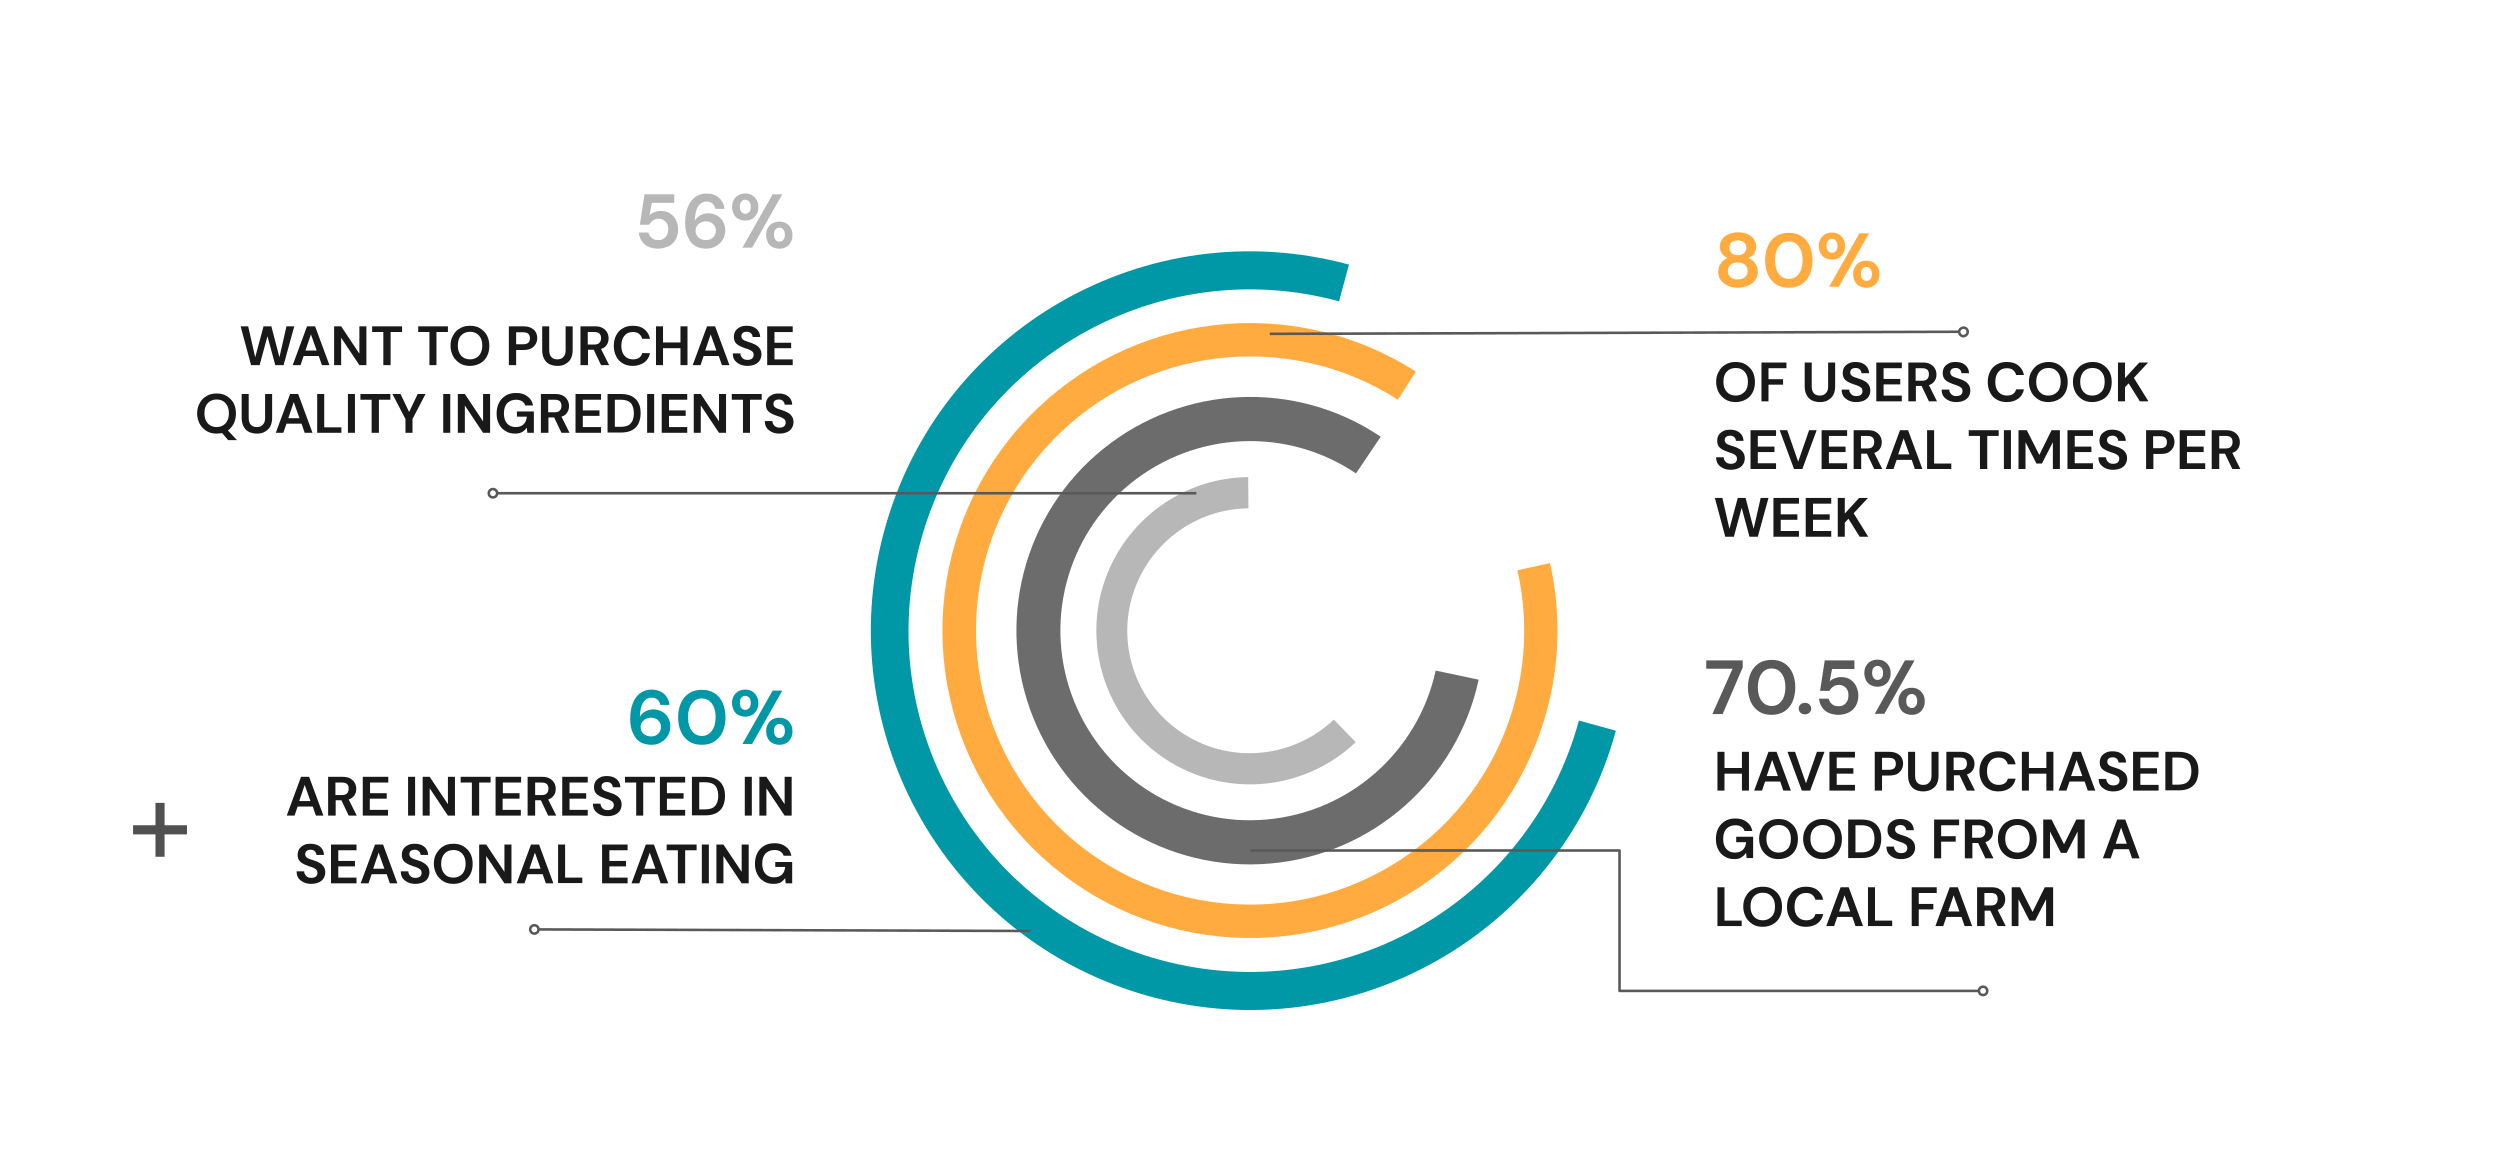 <?xml version="1.0" encoding="utf-8"?>
<!-- Generator: Adobe Illustrator 24.3.0, SVG Export Plug-In . SVG Version: 6.00 Build 0)  -->
<svg version="1.1" id="Layer_1" xmlns="http://www.w3.org/2000/svg" xmlns:xlink="http://www.w3.org/1999/xlink" x="0px" y="0px"
	 viewBox="0 0 960 446" style="enable-background:new 0 0 960 446;" xml:space="preserve">
<style type="text/css">
	.st0{clip-path:url(#SVGID_2_);}
	.st1{fill-rule:evenodd;clip-rule:evenodd;fill:#FFFFFF;}
	.st2{fill-rule:evenodd;clip-rule:evenodd;fill:#0097A7;}
	.st3{fill-rule:evenodd;clip-rule:evenodd;fill:#FFAB40;}
	.st4{fill-rule:evenodd;clip-rule:evenodd;fill:#191919;fill-opacity:0.634;}
	.st5{fill-rule:evenodd;clip-rule:evenodd;fill:#B7B7B7;}
	.st6{fill-rule:evenodd;clip-rule:evenodd;fill-opacity:0;}
	.st7{fill:#191919;}
	.st8{fill:none;stroke:#595959;stroke-linejoin:round;stroke-miterlimit:10;}
	.st9{fill:none;stroke:#595959;stroke-miterlimit:10;}
	.st10{fill-rule:evenodd;clip-rule:evenodd;fill:#191919;fill-opacity:0.761;}
	.st11{fill:#B7B7B7;}
	.st12{fill:#FFAB40;}
	.st13{fill:#0097A7;}
	.st14{fill:#595959;}
</style>
<g>
	<defs>
		<rect id="SVGID_1_" y="-56" width="960" height="540"/>
	</defs>
	<clipPath id="SVGID_2_">
		<use xlink:href="#SVGID_1_"  style="overflow:visible;"/>
	</clipPath>
	<g class="st0">
		<path class="st1" d="M0,0h960v446H0V0z"/>
		<path class="st2" d="M620.5,280.6c-21.2,77.5-101.2,123.2-178.7,102.1C364.2,361.5,318.5,281.6,339.5,204
			c21-77.6,100.9-123.4,178.5-102.4l-3.8,14.1c-69.8-18.9-141.7,22.4-160.7,92.2s22.2,141.7,92,160.7s141.8-22.1,160.8-91.9
			L620.5,280.6z"/>
		<path class="st3" d="M595.2,216.2L595.2,216.2c12.4,55-15.9,111.1-67.4,133.9c-51.6,22.8-112.1,6-144.5-40.2
			s-27.6-108.8,11.5-149.5s101.4-48.1,148.9-17.7l-6.9,10.8c-42.3-27.1-97.9-20.5-132.7,15.7s-39.1,92.1-10.3,133.3
			c28.8,41.2,82.8,56.2,128.8,35.9c46-20.3,71.2-70.3,60.1-119.4L595.2,216.2z"/>
		<path class="st4" d="M567.8,261c-8.3,38.6-40.8,67.2-80.1,70.6s-76.2-19.3-90.9-55.9c-14.7-36.6-3.9-78.5,26.8-103.3
			s73.9-26.7,106.6-4.7l-9.5,14.1c-26.5-17.9-61.6-16.3-86.5,3.8c-24.9,20.1-33.7,54.1-21.7,83.8c12,29.7,41.9,48.1,73.8,45.3
			s58.2-26,65-57.2L567.8,261z"/>
		<path class="st5" d="M520.6,285L520.6,285c-19.2,18.2-48.1,21.4-70.8,7.9s-33.6-40.5-26.8-66c6.9-25.5,29.9-43.4,56.3-43.7l0.1,12
			c-21.1,0.2-39.4,14.5-44.9,34.8c-5.5,20.3,3.2,41.8,21.3,52.6c18.1,10.8,41.1,8.2,56.4-6.3L520.6,285z"/>
		<path class="st6" d="M75.6-9.3h808.8v60.1H75.6L75.6-9.3z"/>
		<path class="st6" d="M60,118h254.5v55.4H60V118z"/>
		<path class="st7" d="M96.4,140.2l-4-14.9h2.9l2.7,11.9l3.2-11.9h3l3.1,11.9l2.7-11.9h3l-4.1,14.9h-3.2l-3-11.1l-3,11.1H96.4z
			 M112.4,140.2l5.5-14.9h3.1l5.5,14.9h-2.9l-1.2-3.5h-5.8l-1.2,3.5H112.4z M117.3,134.6h4.3l-2.2-6.2L117.3,134.6z M128.3,140.2
			v-14.9h2.7l7,10.5v-10.5h2.7v14.9h-2.7l-7-10.5v10.5H128.3z M147.2,140.2v-12.7h-4.3v-2.2h11.5v2.2h-4.4v12.7H147.2z M164.9,140.2
			v-12.7h-4.3v-2.2H172v2.2h-4.4v12.7H164.9z M180.5,140.5c-1.5,0-2.8-0.3-3.9-1c-1.1-0.7-2-1.6-2.6-2.7c-0.6-1.2-1-2.5-1-4
			c0-1.5,0.3-2.9,1-4c0.6-1.2,1.5-2.1,2.6-2.7c1.1-0.7,2.4-1,3.9-1c1.5,0,2.8,0.3,3.9,1c1.1,0.7,2,1.6,2.6,2.7
			c0.6,1.2,0.9,2.5,0.9,4c0,1.5-0.3,2.9-0.9,4c-0.6,1.2-1.5,2.1-2.6,2.7C183.3,140.1,182,140.5,180.5,140.5z M180.5,138
			c1.4,0,2.5-0.5,3.4-1.4c0.8-0.9,1.3-2.2,1.3-3.9c0-1.6-0.4-2.9-1.3-3.9c-0.8-0.9-2-1.4-3.4-1.4c-1.4,0-2.6,0.5-3.4,1.4
			c-0.9,0.9-1.3,2.2-1.3,3.9c0,1.6,0.4,2.9,1.3,3.9C177.9,137.5,179.1,138,180.5,138z M195.4,140.2v-14.9h5.5c1.2,0,2.2,0.2,3,0.6
			c0.8,0.4,1.4,0.9,1.8,1.6c0.4,0.7,0.6,1.5,0.6,2.3c0,0.8-0.2,1.6-0.6,2.3c-0.4,0.7-0.9,1.2-1.7,1.7c-0.8,0.4-1.8,0.6-3,0.6h-2.8
			v5.8H195.4z M198.2,132.2h2.6c1,0,1.6-0.2,2.1-0.6c0.4-0.4,0.6-1,0.6-1.7c0-0.7-0.2-1.3-0.6-1.7c-0.4-0.4-1.1-0.6-2.1-0.6h-2.6
			V132.2z M214.1,140.5c-1.1,0-2.1-0.2-3-0.6c-0.9-0.4-1.6-1.1-2.1-2c-0.5-0.9-0.8-2-0.8-3.4v-9.2h2.7v9.2c0,1.2,0.3,2,0.8,2.6
			c0.6,0.6,1.3,0.9,2.3,0.9c1,0,1.8-0.3,2.3-0.9c0.6-0.6,0.9-1.4,0.9-2.6v-9.2h2.7v9.2c0,1.4-0.3,2.5-0.8,3.4
			c-0.5,0.9-1.3,1.5-2.2,2C216.2,140.3,215.2,140.5,214.1,140.5z M222.9,140.2v-14.9h5.5c1.2,0,2.2,0.2,2.9,0.6
			c0.8,0.4,1.4,1,1.8,1.7c0.4,0.7,0.6,1.4,0.6,2.3c0,0.9-0.2,1.8-0.7,2.5c-0.5,0.8-1.2,1.3-2.2,1.6l3.1,6.2h-3.1l-2.8-5.9h-2.2v5.9
			H222.9z M225.6,132.3h2.6c0.9,0,1.6-0.2,2-0.7c0.4-0.4,0.6-1,0.6-1.8c0-0.7-0.2-1.3-0.6-1.7c-0.4-0.4-1.1-0.6-2-0.6h-2.5V132.3z
			 M243,140.5c-1.5,0-2.8-0.3-3.9-1c-1.1-0.6-1.9-1.5-2.5-2.7c-0.6-1.2-0.9-2.5-0.9-4c0-1.5,0.3-2.9,0.9-4c0.6-1.2,1.4-2.1,2.5-2.7
			c1.1-0.7,2.4-1,3.9-1c1.8,0,3.3,0.4,4.4,1.3c1.1,0.9,1.9,2.1,2.2,3.7h-3c-0.2-0.8-0.6-1.4-1.2-1.9c-0.6-0.5-1.4-0.7-2.4-0.7
			c-1.4,0-2.5,0.5-3.2,1.4c-0.8,0.9-1.2,2.2-1.2,3.9c0,1.6,0.4,2.9,1.2,3.8c0.8,0.9,1.9,1.4,3.2,1.4c1,0,1.8-0.2,2.4-0.6
			c0.6-0.4,1-1,1.2-1.8h3c-0.3,1.5-1,2.7-2.2,3.6C246.2,140,244.7,140.5,243,140.5z M251.9,140.2v-14.9h2.7v6.2h6.7v-6.2h2.7v14.9
			h-2.7v-6.5h-6.7v6.5H251.9z M266,140.2l5.5-14.9h3.1l5.5,14.9h-2.9l-1.2-3.5h-5.8l-1.2,3.5H266z M270.8,134.6h4.3l-2.2-6.2
			L270.8,134.6z M287,140.5c-1.1,0-2.1-0.2-2.9-0.6c-0.8-0.4-1.5-0.9-2-1.6c-0.5-0.7-0.7-1.6-0.7-2.6h2.9c0,0.7,0.3,1.3,0.8,1.8
			c0.5,0.5,1.1,0.7,2,0.7c0.7,0,1.3-0.2,1.7-0.5c0.4-0.4,0.6-0.8,0.6-1.4c0-0.6-0.2-1.1-0.6-1.4c-0.4-0.3-0.9-0.6-1.5-0.8
			c-0.6-0.2-1.3-0.4-2-0.7c-1.1-0.4-2-0.9-2.6-1.5c-0.6-0.6-0.9-1.5-0.9-2.5c0-0.9,0.2-1.6,0.6-2.3c0.4-0.6,1-1.1,1.8-1.5
			c0.8-0.4,1.6-0.5,2.6-0.5c1,0,1.9,0.2,2.6,0.5c0.8,0.4,1.4,0.9,1.8,1.5c0.4,0.6,0.7,1.4,0.7,2.3h-2.9c0-0.5-0.2-1-0.6-1.4
			c-0.4-0.4-0.9-0.6-1.6-0.6c-0.6,0-1.1,0.1-1.5,0.4c-0.4,0.3-0.6,0.7-0.6,1.3c0,0.5,0.2,0.9,0.5,1.2c0.3,0.3,0.7,0.5,1.3,0.7
			c0.5,0.2,1.2,0.4,1.8,0.6c0.7,0.3,1.4,0.5,2,0.9c0.6,0.3,1.1,0.8,1.5,1.4c0.4,0.6,0.6,1.3,0.6,2.2c0,0.8-0.2,1.5-0.6,2.2
			c-0.4,0.7-1,1.2-1.8,1.6C289.1,140.3,288.1,140.5,287,140.5z M294.6,140.2v-14.9h9.8v2.2h-7v4.1h6.4v2.1h-6.4v4.3h7v2.2H294.6z"/>
		<path class="st7" d="M83.2,166.5c-1.5,0-2.8-0.3-3.9-1c-1.1-0.7-2-1.6-2.6-2.7c-0.6-1.2-1-2.5-1-4c0-1.5,0.3-2.9,1-4
			c0.6-1.2,1.5-2.1,2.6-2.7c1.1-0.7,2.4-1,3.9-1c1.5,0,2.8,0.3,3.9,1c1.1,0.7,2,1.6,2.6,2.7c0.6,1.2,0.9,2.5,0.9,4
			c0,1.4-0.3,2.7-0.8,3.8c-0.6,1.1-1.3,2-2.3,2.7l3.5,3.7h-3.4l-2.3-2.7C84.6,166.4,83.9,166.5,83.2,166.5z M83.2,164
			c1.4,0,2.5-0.5,3.4-1.4c0.8-0.9,1.3-2.2,1.3-3.9c0-1.6-0.4-2.9-1.3-3.9c-0.8-0.9-2-1.4-3.4-1.4c-1.4,0-2.6,0.5-3.4,1.4
			c-0.9,0.9-1.3,2.2-1.3,3.9c0,1.6,0.4,2.9,1.3,3.9C80.6,163.5,81.8,164,83.2,164z M98.7,166.5c-1.1,0-2.1-0.2-3-0.6
			c-0.9-0.4-1.6-1.1-2.1-2c-0.5-0.9-0.8-2-0.8-3.4v-9.2h2.7v9.2c0,1.2,0.3,2,0.8,2.6c0.6,0.6,1.3,0.9,2.3,0.9c1,0,1.8-0.3,2.3-0.9
			c0.6-0.6,0.9-1.4,0.9-2.6v-9.2h2.7v9.2c0,1.4-0.3,2.5-0.8,3.4c-0.5,0.9-1.3,1.5-2.2,2C100.8,166.3,99.8,166.5,98.7,166.5z
			 M105.9,166.2l5.5-14.9h3.1l5.5,14.9H117l-1.2-3.5H110l-1.2,3.5H105.9z M110.7,160.6h4.3l-2.2-6.2L110.7,160.6z M121.8,166.2
			v-14.9h2.7v12.8h6.6v2.1H121.8z M133.6,166.2v-14.9h2.7v14.9H133.6z M142.7,166.2v-12.7h-4.3v-2.2h11.5v2.2h-4.4v12.7H142.7z
			 M155.7,166.2v-5.3l-5-9.6h3.1l3.3,6.9l3.3-6.9h3l-5,9.6v5.3H155.7z M170.2,166.2v-14.9h2.7v14.9H170.2z M175.8,166.2v-14.9h2.7
			l7,10.5v-10.5h2.7v14.9h-2.7l-7-10.5v10.5H175.8z M197.8,166.5c-1.4,0-2.7-0.3-3.7-1c-1.1-0.6-1.9-1.5-2.5-2.7
			c-0.6-1.1-0.9-2.5-0.9-4c0-1.5,0.3-2.9,0.9-4.1c0.6-1.2,1.5-2.1,2.6-2.8c1.1-0.7,2.5-1,4-1c1.8,0,3.2,0.4,4.3,1.3
			c1.2,0.8,1.9,2,2.2,3.5h-3c-0.2-0.7-0.6-1.2-1.2-1.6c-0.6-0.4-1.4-0.6-2.3-0.6c-1.5,0-2.6,0.5-3.5,1.4c-0.8,0.9-1.2,2.2-1.2,3.9
			c0,1.6,0.4,2.9,1.2,3.8c0.8,0.9,1.9,1.4,3.3,1.4c1.4,0,2.4-0.4,3.1-1.1c0.7-0.7,1.1-1.7,1.2-2.9h-3.8V158h6.5v8.2h-2.5l-0.2-2
			c-0.5,0.7-1.1,1.3-1.8,1.7C199.8,166.3,198.9,166.5,197.8,166.5z M207.7,166.2v-14.9h5.5c1.2,0,2.2,0.2,2.9,0.6
			c0.8,0.4,1.4,1,1.8,1.7c0.4,0.7,0.6,1.4,0.6,2.3c0,0.9-0.2,1.8-0.7,2.5c-0.5,0.8-1.2,1.3-2.2,1.6l3.1,6.2h-3.1l-2.8-5.9h-2.2v5.9
			H207.7z M210.4,158.3h2.6c0.9,0,1.6-0.2,2-0.7c0.4-0.4,0.6-1,0.6-1.8c0-0.7-0.2-1.3-0.6-1.7c-0.4-0.4-1.1-0.6-2-0.6h-2.5V158.3z
			 M221,166.2v-14.9h9.8v2.2h-7v4.1h6.4v2.1h-6.4v4.3h7v2.2H221z M233.3,166.2v-14.9h5.1c1.8,0,3.2,0.3,4.3,0.9
			c1.1,0.6,2,1.5,2.5,2.6c0.6,1.1,0.8,2.4,0.8,3.9c0,1.5-0.3,2.8-0.8,3.9c-0.5,1.1-1.4,2-2.5,2.6c-1.1,0.6-2.6,0.9-4.3,0.9H233.3z
			 M236.1,163.9h2.2c1.2,0,2.2-0.2,3-0.6c0.7-0.4,1.2-1,1.6-1.8c0.3-0.8,0.5-1.7,0.5-2.8c0-1.1-0.2-2-0.5-2.8
			c-0.3-0.8-0.8-1.4-1.6-1.8c-0.7-0.4-1.7-0.6-3-0.6h-2.2V163.9z M248.5,166.2v-14.9h2.7v14.9H248.5z M254.1,166.2v-14.9h9.8v2.2h-7
			v4.1h6.4v2.1h-6.4v4.3h7v2.2H254.1z M266.4,166.2v-14.9h2.7l7,10.5v-10.5h2.7v14.9h-2.7l-7-10.5v10.5H266.4z M285.3,166.2v-12.7
			H281v-2.2h11.5v2.2H288v12.7H285.3z M299.3,166.5c-1.1,0-2.1-0.2-2.9-0.6c-0.8-0.4-1.5-0.9-2-1.6c-0.5-0.7-0.7-1.6-0.7-2.6h2.9
			c0,0.7,0.3,1.3,0.8,1.8c0.5,0.5,1.1,0.7,2,0.7c0.7,0,1.3-0.2,1.7-0.5c0.4-0.4,0.6-0.8,0.6-1.4c0-0.6-0.2-1.1-0.6-1.4
			c-0.4-0.3-0.9-0.6-1.5-0.8c-0.6-0.2-1.3-0.4-2-0.7c-1.1-0.4-2-0.9-2.6-1.5c-0.6-0.6-0.9-1.5-0.9-2.5c0-0.9,0.2-1.6,0.6-2.3
			c0.4-0.6,1-1.1,1.8-1.5c0.8-0.4,1.6-0.5,2.6-0.5c1,0,1.9,0.2,2.6,0.5c0.8,0.4,1.4,0.9,1.8,1.5c0.4,0.6,0.7,1.4,0.7,2.3h-2.9
			c0-0.5-0.2-1-0.6-1.4c-0.4-0.4-0.9-0.6-1.6-0.6c-0.6,0-1.1,0.1-1.5,0.4c-0.4,0.3-0.6,0.7-0.6,1.3c0,0.5,0.2,0.9,0.5,1.2
			c0.3,0.3,0.7,0.5,1.3,0.7c0.5,0.2,1.2,0.4,1.8,0.6c0.7,0.3,1.4,0.5,2,0.9c0.6,0.3,1.1,0.8,1.5,1.4c0.4,0.6,0.6,1.3,0.6,2.2
			c0,0.8-0.2,1.5-0.6,2.2c-0.4,0.7-1,1.2-1.8,1.6C301.4,166.3,300.5,166.5,299.3,166.5z"/>
		<path class="st6" d="M459.4,189.4H187.2"/>
		<path class="st8" d="M459.4,189.4H191"/>
		<path class="st9" d="M187.7,189.4c0-0.9,0.7-1.6,1.6-1.6s1.6,0.7,1.6,1.6s-0.7,1.6-1.6,1.6S187.7,190.3,187.7,189.4z"/>
		<path class="st6" d="M395.7,357.5l-192.6-0.6"/>
		<path class="st8" d="M395.7,357.5l-188.8-0.6"/>
		<path class="st9" d="M203.6,356.9c0-0.9,0.7-1.6,1.6-1.6c0.9,0,1.6,0.7,1.6,1.6c0,0.9-0.7,1.6-1.6,1.6
			C204.3,358.5,203.6,357.8,203.6,356.9z"/>
		<path class="st10" d="M51.1,316.9h8.6v-8.6h3.5v8.6h8.6v3.5h-8.6v8.6h-3.5v-8.6h-8.6V316.9z"/>
		<path class="st6" d="M75.6,67h238.9v34.9H75.6L75.6,67z"/>
		<path class="st11" d="M252.8,95.5c-1.5,0-2.8-0.3-3.9-0.8s-1.9-1.3-2.5-2.2s-1-2-1.1-3.2h3.7c0.2,0.8,0.6,1.5,1.3,2.1
			c0.7,0.6,1.5,0.8,2.6,0.8c1.1,0,2-0.4,2.7-1.2c0.7-0.8,1-1.8,1-3c0-1.2-0.3-2.2-1-2.9c-0.7-0.7-1.6-1.1-2.6-1.1
			c-0.9,0-1.7,0.2-2.3,0.7c-0.6,0.4-1.1,1-1.4,1.6h-3.6l1.8-11.7h11.4v3.3h-8.6l-0.9,4.8c0.4-0.5,1-0.9,1.8-1.2
			c0.8-0.3,1.6-0.5,2.5-0.5c1.5,0,2.7,0.3,3.7,1c1,0.7,1.7,1.5,2.2,2.6c0.5,1.1,0.8,2.2,0.8,3.5c0,1.4-0.3,2.7-0.9,3.8
			s-1.5,2-2.6,2.6C255.5,95.1,254.2,95.5,252.8,95.5z M271.3,95.5c-1.5,0-2.8-0.3-3.9-0.8c-1.1-0.6-1.9-1.3-2.5-2.3
			c-0.6-1-1.1-2-1.4-3.2s-0.4-2.4-0.4-3.6c0-2.3,0.3-4.3,1-6c0.6-1.7,1.6-3,2.8-3.9c1.2-0.9,2.7-1.4,4.4-1.4c1.4,0,2.6,0.3,3.6,0.8
			c1,0.6,1.8,1.3,2.3,2.2c0.6,0.9,0.9,1.9,1,2.9h-3.5c-0.2-0.9-0.6-1.6-1.2-2.1c-0.6-0.5-1.3-0.7-2.2-0.7c-1.3,0-2.4,0.6-3.2,1.8
			c-0.8,1.2-1.2,3-1.3,5.5c0.5-0.8,1.2-1.5,2.1-2c0.9-0.5,2-0.8,3.1-0.8c1.1,0,2.2,0.3,3.2,0.8c1,0.5,1.8,1.3,2.4,2.3
			c0.6,1,0.9,2.2,0.9,3.5c0,1.2-0.3,2.4-0.9,3.4c-0.6,1.1-1.4,1.9-2.5,2.5C274,95.1,272.7,95.5,271.3,95.5z M271.1,92.2
			c1.1,0,2-0.3,2.7-1c0.7-0.7,1.1-1.5,1.1-2.6c0-1.1-0.4-2-1.1-2.6c-0.7-0.7-1.6-1-2.8-1c-0.7,0-1.4,0.2-2,0.5
			c-0.6,0.3-1,0.8-1.4,1.3c-0.3,0.5-0.5,1.1-0.5,1.8c0,1.1,0.4,1.9,1.1,2.6C269.1,91.9,270,92.2,271.1,92.2z M286.2,84.7
			c-0.9,0-1.8-0.2-2.6-0.6c-0.8-0.4-1.4-1-1.8-1.8c-0.4-0.8-0.7-1.7-0.7-2.8c0-1.1,0.2-2,0.7-2.8c0.4-0.8,1.1-1.4,1.8-1.8
			c0.8-0.4,1.6-0.6,2.6-0.6c0.9,0,1.8,0.2,2.5,0.6s1.3,1,1.8,1.8c0.5,0.8,0.7,1.7,0.7,2.8c0,1.1-0.2,2-0.7,2.8
			c-0.4,0.8-1.1,1.4-1.8,1.8C288,84.5,287.1,84.7,286.2,84.7z M285.1,95.1l11.6-20.5h3.7l-11.6,20.5H285.1z M286.2,82.1
			c0.6,0,1-0.2,1.5-0.7c0.4-0.4,0.6-1.1,0.6-2c0-0.9-0.2-1.5-0.6-2c-0.4-0.4-0.9-0.7-1.5-0.7c-0.6,0-1.1,0.2-1.5,0.7
			c-0.4,0.4-0.6,1.1-0.6,2c0,0.9,0.2,1.5,0.6,2C285.1,81.8,285.6,82.1,286.2,82.1z M299.3,95.5c-0.9,0-1.8-0.2-2.6-0.6
			c-0.8-0.4-1.4-1-1.8-1.8c-0.4-0.8-0.7-1.7-0.7-2.8c0-1.1,0.2-2,0.7-2.8c0.4-0.8,1.1-1.4,1.8-1.8c0.8-0.4,1.6-0.6,2.6-0.6
			c0.9,0,1.8,0.2,2.5,0.6c0.8,0.4,1.3,1,1.8,1.8c0.5,0.8,0.7,1.7,0.7,2.8c0,1.1-0.2,2-0.7,2.8c-0.4,0.8-1,1.4-1.8,1.8
			C301.1,95.3,300.3,95.5,299.3,95.5z M299.3,92.8c0.6,0,1.1-0.2,1.5-0.7c0.4-0.4,0.6-1.1,0.6-2c0-0.9-0.2-1.5-0.6-2
			c-0.4-0.5-0.9-0.7-1.5-0.7c-0.6,0-1.1,0.2-1.5,0.7c-0.4,0.4-0.6,1.1-0.6,2c0,0.9,0.2,1.5,0.6,2C298.2,92.6,298.7,92.8,299.3,92.8z
			"/>
		<path class="st6" d="M649,82h202v34.9H649V82z"/>
		<path class="st12" d="M667.3,110.5c-1.4,0-2.7-0.2-3.8-0.8c-1.1-0.5-2-1.2-2.7-2.1c-0.7-0.9-1-2-1-3.2c0-1.2,0.3-2.3,1-3.3
			s1.5-1.6,2.6-2c-0.9-0.4-1.7-1-2.2-1.8c-0.5-0.8-0.8-1.6-0.8-2.6c0-1,0.3-1.9,0.8-2.7c0.5-0.8,1.3-1.5,2.4-2
			c1.1-0.5,2.3-0.8,3.9-0.8c1.5,0,2.8,0.3,3.8,0.8c1,0.5,1.8,1.2,2.3,2c0.5,0.8,0.8,1.7,0.8,2.7c0,0.9-0.3,1.8-0.8,2.6
			c-0.6,0.8-1.3,1.4-2.2,1.8c1.1,0.4,2,1.1,2.6,2c0.6,0.9,1,2,1,3.3c0,1.2-0.3,2.3-1,3.2c-0.7,0.9-1.6,1.6-2.7,2.1
			C669.9,110.2,668.7,110.5,667.3,110.5z M667.3,98c1,0,1.8-0.3,2.4-0.8c0.6-0.5,0.9-1.2,0.9-2c0-0.9-0.3-1.6-0.9-2.1
			c-0.6-0.5-1.4-0.8-2.4-0.8c-1.1,0-1.9,0.3-2.4,0.8c-0.6,0.5-0.8,1.2-0.8,2.1c0,0.8,0.3,1.5,0.9,2C665.4,97.7,666.2,98,667.3,98z
			 M667.3,107.3c1.2,0,2.2-0.3,2.8-0.9c0.6-0.6,1-1.4,1-2.3c0-1-0.3-1.8-1-2.4c-0.7-0.6-1.6-0.9-2.8-0.9c-1.2,0-2.1,0.3-2.8,0.9
			c-0.7,0.6-1,1.4-1,2.4c0,0.9,0.3,1.7,1,2.3C665,107,666,107.3,667.3,107.3z M686.9,110.5c-1.9,0-3.5-0.4-4.9-1.3
			c-1.3-0.9-2.4-2.1-3.1-3.7c-0.7-1.6-1.1-3.4-1.1-5.6c0-2.1,0.4-3.9,1.1-5.5c0.7-1.6,1.8-2.8,3.1-3.7c1.4-0.9,3-1.3,4.9-1.3
			c1.9,0,3.5,0.4,4.9,1.3c1.4,0.9,2.4,2.1,3.1,3.7c0.7,1.6,1.1,3.5,1.1,5.5c0,2.1-0.4,4-1.1,5.6c-0.7,1.6-1.8,2.8-3.1,3.7
			C690.4,110,688.8,110.5,686.9,110.5z M686.9,107.1c1.6,0,2.8-0.6,3.8-1.9c1-1.3,1.5-3.1,1.5-5.3s-0.5-4-1.5-5.3
			c-1-1.3-2.2-1.9-3.8-1.9c-1.6,0-2.8,0.6-3.8,1.9s-1.5,3.1-1.5,5.3s0.5,4,1.5,5.3S685.3,107.1,686.9,107.1z M703.5,99.7
			c-0.9,0-1.8-0.2-2.6-0.6c-0.8-0.4-1.4-1-1.8-1.8s-0.7-1.7-0.7-2.8c0-1.1,0.2-2,0.7-2.8s1.1-1.4,1.8-1.8c0.8-0.4,1.6-0.6,2.6-0.6
			c0.9,0,1.8,0.2,2.5,0.6s1.3,1,1.8,1.8c0.5,0.8,0.7,1.7,0.7,2.8c0,1.1-0.2,2-0.7,2.8c-0.4,0.8-1.1,1.4-1.8,1.8
			C705.3,99.5,704.5,99.7,703.5,99.7z M702.4,110.1L714,89.6h3.7l-11.6,20.5H702.4z M703.5,97.1c0.6,0,1-0.2,1.5-0.7
			c0.4-0.4,0.6-1.1,0.6-2c0-0.9-0.2-1.5-0.6-2c-0.4-0.4-0.9-0.7-1.5-0.7s-1.1,0.2-1.5,0.7c-0.4,0.4-0.6,1.1-0.6,2
			c0,0.9,0.2,1.5,0.6,2C702.5,96.9,703,97.1,703.5,97.1z M716.7,110.5c-0.9,0-1.8-0.2-2.6-0.6c-0.8-0.4-1.4-1-1.8-1.8
			s-0.7-1.7-0.7-2.8c0-1.1,0.2-2,0.7-2.8s1.1-1.4,1.8-1.8c0.8-0.4,1.6-0.6,2.6-0.6c0.9,0,1.8,0.2,2.5,0.6c0.8,0.4,1.3,1,1.8,1.8
			c0.5,0.8,0.7,1.7,0.7,2.8c0,1.1-0.2,2-0.7,2.8c-0.4,0.8-1,1.4-1.8,1.8C718.5,110.3,717.6,110.5,716.7,110.5z M716.7,107.9
			c0.6,0,1.1-0.2,1.5-0.7c0.4-0.4,0.6-1.1,0.6-2c0-0.9-0.2-1.5-0.6-2c-0.4-0.5-0.9-0.7-1.5-0.7s-1.1,0.2-1.5,0.7
			c-0.4,0.4-0.6,1.1-0.6,2c0,0.9,0.2,1.5,0.6,2C715.6,107.6,716.1,107.9,716.7,107.9z"/>
		<path class="st6" d="M75.6,257.5h238.9v34.9H75.6L75.6,257.5z"/>
		<path class="st13" d="M250.2,286c-1.5,0-2.8-0.3-3.9-0.8c-1.1-0.6-1.9-1.3-2.5-2.3c-0.6-1-1.1-2-1.4-3.2c-0.3-1.2-0.4-2.4-0.4-3.6
			c0-2.3,0.3-4.3,1-6c0.6-1.7,1.6-3,2.8-3.9c1.2-0.9,2.7-1.4,4.4-1.4c1.4,0,2.6,0.3,3.6,0.8c1,0.6,1.8,1.3,2.3,2.2
			c0.6,0.9,0.9,1.9,1,2.9h-3.5c-0.2-0.9-0.6-1.6-1.2-2.1c-0.6-0.5-1.3-0.7-2.2-0.7c-1.3,0-2.4,0.6-3.2,1.8c-0.8,1.2-1.2,3-1.3,5.5
			c0.5-0.8,1.2-1.5,2.1-2c0.9-0.5,2-0.8,3.1-0.8c1.1,0,2.2,0.3,3.2,0.8c1,0.5,1.8,1.3,2.4,2.3c0.6,1,0.9,2.2,0.9,3.5
			c0,1.2-0.3,2.4-0.9,3.4c-0.6,1.1-1.4,1.9-2.5,2.5C252.9,285.7,251.7,286,250.2,286z M250,282.8c1.1,0,2-0.3,2.7-1
			c0.7-0.7,1.1-1.5,1.1-2.6c0-1.1-0.4-2-1.1-2.6c-0.7-0.7-1.6-1-2.8-1c-0.7,0-1.4,0.2-2,0.5c-0.6,0.3-1,0.8-1.4,1.3
			c-0.3,0.5-0.5,1.1-0.5,1.8c0,1.1,0.4,1.9,1.1,2.6C248,282.4,248.9,282.8,250,282.8z M269.5,286c-1.9,0-3.5-0.4-4.9-1.3
			c-1.3-0.9-2.4-2.1-3.1-3.7c-0.7-1.6-1.1-3.4-1.1-5.6c0-2.1,0.4-3.9,1.1-5.5c0.7-1.6,1.8-2.8,3.1-3.7c1.4-0.9,3-1.3,4.9-1.3
			s3.5,0.4,4.9,1.3c1.4,0.9,2.4,2.1,3.1,3.7c0.7,1.6,1.1,3.5,1.1,5.5c0,2.1-0.4,4-1.1,5.6c-0.7,1.6-1.8,2.8-3.1,3.7
			C273,285.6,271.4,286,269.5,286z M269.5,282.6c1.6,0,2.8-0.6,3.8-1.9c1-1.3,1.5-3.1,1.5-5.3s-0.5-4-1.5-5.3
			c-1-1.3-2.2-1.9-3.8-1.9c-1.6,0-2.8,0.6-3.8,1.9s-1.5,3.1-1.5,5.3s0.5,4,1.5,5.3S268,282.6,269.5,282.6z M286.2,275.2
			c-0.9,0-1.8-0.2-2.6-0.6c-0.8-0.4-1.4-1-1.8-1.8c-0.4-0.8-0.7-1.7-0.7-2.8c0-1.1,0.2-2,0.7-2.8c0.4-0.8,1.1-1.4,1.8-1.8
			c0.8-0.4,1.6-0.6,2.6-0.6c0.9,0,1.8,0.2,2.5,0.6s1.3,1,1.8,1.8c0.5,0.8,0.7,1.7,0.7,2.8c0,1.1-0.2,2-0.7,2.8
			c-0.4,0.8-1.1,1.4-1.8,1.8C288,275,287.1,275.2,286.2,275.2z M285.1,285.7l11.6-20.5h3.7l-11.6,20.5H285.1z M286.2,272.6
			c0.6,0,1-0.2,1.5-0.7c0.4-0.4,0.6-1.1,0.6-2c0-0.9-0.2-1.5-0.6-2c-0.4-0.4-0.9-0.7-1.5-0.7c-0.6,0-1.1,0.2-1.5,0.7
			c-0.4,0.4-0.6,1.1-0.6,2c0,0.9,0.2,1.5,0.6,2C285.1,272.4,285.6,272.6,286.2,272.6z M299.3,286c-0.9,0-1.8-0.2-2.6-0.6
			c-0.8-0.4-1.4-1-1.8-1.8c-0.4-0.8-0.7-1.7-0.7-2.8c0-1.1,0.2-2,0.7-2.8c0.4-0.8,1.1-1.4,1.8-1.8c0.8-0.4,1.6-0.6,2.6-0.6
			c0.9,0,1.8,0.2,2.5,0.6c0.8,0.4,1.3,1,1.8,1.8c0.5,0.8,0.7,1.7,0.7,2.8c0,1.1-0.2,2-0.7,2.8c-0.4,0.8-1,1.4-1.8,1.8
			C301.1,285.8,300.3,286,299.3,286z M299.3,283.4c0.6,0,1.1-0.2,1.5-0.7c0.4-0.4,0.6-1.1,0.6-2c0-0.9-0.2-1.5-0.6-2
			c-0.4-0.5-0.9-0.7-1.5-0.7c-0.6,0-1.1,0.2-1.5,0.7c-0.4,0.4-0.6,1.1-0.6,2c0,0.9,0.2,1.5,0.6,2
			C298.2,283.2,298.7,283.4,299.3,283.4z"/>
		<path class="st6" d="M645.5,246h238.9v34.9H645.5V246z"/>
		<path class="st14" d="M657.6,274.1l7.7-17.3h-10.1v-3.2h14v2.7l-7.7,17.9H657.6z M680.3,274.5c-1.9,0-3.5-0.4-4.9-1.3
			c-1.3-0.9-2.4-2.1-3.1-3.7c-0.7-1.6-1.1-3.4-1.1-5.6c0-2.1,0.4-3.9,1.1-5.5c0.7-1.6,1.8-2.8,3.1-3.7c1.4-0.9,3-1.3,4.9-1.3
			s3.5,0.4,4.9,1.3c1.4,0.9,2.4,2.1,3.1,3.7c0.7,1.6,1.1,3.5,1.1,5.5c0,2.1-0.4,4-1.1,5.6c-0.7,1.6-1.8,2.8-3.1,3.7
			C683.8,274,682.2,274.5,680.3,274.5z M680.3,271.1c1.6,0,2.8-0.6,3.8-1.9c1-1.3,1.5-3.1,1.5-5.3c0-2.2-0.5-4-1.5-5.3
			c-1-1.3-2.2-1.9-3.8-1.9c-1.6,0-2.8,0.6-3.8,1.9s-1.5,3.1-1.5,5.3s0.5,4,1.5,5.3S678.8,271.1,680.3,271.1z M693.1,274.3
			c-0.7,0-1.2-0.2-1.7-0.6c-0.4-0.4-0.7-0.9-0.7-1.6c0-0.6,0.2-1.2,0.7-1.6c0.4-0.4,1-0.6,1.7-0.6c0.7,0,1.2,0.2,1.7,0.6
			c0.4,0.4,0.7,1,0.7,1.6c0,0.6-0.2,1.1-0.7,1.6C694.3,274.1,693.8,274.3,693.1,274.3z M706,274.5c-1.5,0-2.8-0.3-3.9-0.8
			s-1.9-1.3-2.5-2.2s-1-2-1.1-3.2h3.7c0.2,0.8,0.6,1.5,1.3,2.1c0.7,0.6,1.5,0.8,2.6,0.8c1.1,0,2-0.4,2.7-1.2c0.7-0.8,1-1.8,1-3
			c0-1.2-0.3-2.2-1-2.9c-0.7-0.7-1.6-1.1-2.6-1.1c-0.9,0-1.7,0.2-2.3,0.7c-0.6,0.4-1.1,1-1.4,1.6h-3.6l1.8-11.7h11.4v3.3h-8.6
			l-0.9,4.8c0.4-0.5,1-0.9,1.8-1.2c0.8-0.3,1.6-0.5,2.5-0.5c1.5,0,2.7,0.3,3.7,1c1,0.7,1.7,1.5,2.2,2.6c0.5,1.1,0.8,2.2,0.8,3.5
			c0,1.4-0.3,2.7-0.9,3.8s-1.5,2-2.6,2.6S707.4,274.5,706,274.5z M721,263.7c-0.9,0-1.8-0.2-2.6-0.6c-0.8-0.4-1.4-1-1.8-1.8
			c-0.4-0.8-0.7-1.7-0.7-2.8c0-1.1,0.2-2,0.7-2.8c0.4-0.8,1.1-1.4,1.8-1.8c0.8-0.4,1.6-0.6,2.6-0.6c0.9,0,1.8,0.2,2.5,0.6
			c0.7,0.4,1.3,1,1.8,1.8c0.5,0.8,0.7,1.7,0.7,2.8c0,1.1-0.2,2-0.7,2.8c-0.4,0.8-1.1,1.4-1.8,1.8C722.8,263.5,721.9,263.7,721,263.7
			z M719.9,274.1l11.6-20.5h3.7l-11.6,20.5H719.9z M721,261.1c0.6,0,1-0.2,1.5-0.7c0.4-0.4,0.6-1.1,0.6-2c0-0.9-0.2-1.5-0.6-2
			c-0.4-0.4-0.9-0.7-1.5-0.7c-0.6,0-1.1,0.2-1.5,0.7c-0.4,0.4-0.6,1.1-0.6,2c0,0.9,0.2,1.5,0.6,2C719.9,260.9,720.4,261.1,721,261.1
			z M734.1,274.5c-0.9,0-1.8-0.2-2.6-0.6c-0.8-0.4-1.4-1-1.8-1.8c-0.4-0.8-0.7-1.7-0.7-2.8c0-1.1,0.2-2,0.7-2.8
			c0.4-0.8,1.1-1.4,1.8-1.8c0.8-0.4,1.6-0.6,2.6-0.6c0.9,0,1.8,0.2,2.5,0.6c0.7,0.4,1.3,1,1.8,1.8c0.5,0.8,0.7,1.7,0.7,2.8
			c0,1.1-0.2,2-0.7,2.8c-0.4,0.8-1,1.4-1.8,1.8C736,274.3,735.1,274.5,734.1,274.5z M734.1,271.9c0.6,0,1.1-0.2,1.5-0.7
			c0.4-0.4,0.6-1.1,0.6-2c0-0.9-0.2-1.5-0.6-2c-0.4-0.5-0.9-0.7-1.5-0.7c-0.6,0-1.1,0.2-1.5,0.7c-0.4,0.4-0.6,1.1-0.6,2
			c0,0.9,0.2,1.5,0.6,2C733.1,271.6,733.6,271.9,734.1,271.9z"/>
		<path class="st6" d="M756.1,127.4l-268.5,0.9"/>
		<path class="st8" d="M752.3,127.4l-264.7,0.8"/>
		<path class="st9" d="M755.6,127.4c0,0.9-0.7,1.6-1.6,1.7c-0.9,0-1.6-0.7-1.7-1.6c0-0.9,0.7-1.6,1.6-1.7
			C754.9,125.8,755.6,126.5,755.6,127.4z"/>
		<path class="st6" d="M480.1,326.6h141.8v53.9h141.8"/>
		<path class="st8" d="M480.1,326.6h141.8v53.9h138"/>
		<path class="st9" d="M763.1,380.5c0,0.9-0.7,1.6-1.6,1.6s-1.6-0.7-1.6-1.6s0.7-1.6,1.6-1.6S763.1,379.6,763.1,380.5z"/>
		<path class="st6" d="M60,291h254.5v55.4H60V291z"/>
		<path class="st7" d="M110.1,313.2l5.5-14.9h3.1l5.5,14.9h-2.9l-1.2-3.5h-5.8l-1.2,3.5H110.1z M114.9,307.6h4.3l-2.2-6.2
			L114.9,307.6z M126,313.2v-14.9h5.5c1.2,0,2.2,0.2,2.9,0.6c0.8,0.4,1.4,1,1.8,1.7c0.4,0.7,0.6,1.4,0.6,2.3c0,0.9-0.2,1.8-0.7,2.5
			s-1.2,1.3-2.2,1.6l3.1,6.2h-3.1l-2.8-5.9h-2.2v5.9H126z M128.7,305.3h2.6c0.9,0,1.6-0.2,2-0.7c0.4-0.4,0.6-1,0.6-1.8
			s-0.2-1.3-0.6-1.7c-0.4-0.4-1.1-0.6-2-0.6h-2.5V305.3z M139.3,313.2v-14.9h9.8v2.2h-7v4.1h6.4v2.1H142v4.3h7v2.2H139.3z
			 M156.7,313.2v-14.9h2.7v14.9H156.7z M162.3,313.2v-14.9h2.7l7,10.5v-10.5h2.7v14.9h-2.7l-7-10.5v10.5H162.3z M181.2,313.2v-12.7
			h-4.3v-2.2h11.5v2.2h-4.4v12.7H181.2z M190.3,313.2v-14.9h9.8v2.2h-7v4.1h6.4v2.1H193v4.3h7v2.2H190.3z M202.6,313.2v-14.9h5.5
			c1.2,0,2.2,0.2,2.9,0.6c0.8,0.4,1.4,1,1.8,1.7c0.4,0.7,0.6,1.4,0.6,2.3c0,0.9-0.2,1.8-0.7,2.5s-1.2,1.3-2.2,1.6l3.1,6.2h-3.1
			l-2.8-5.9h-2.2v5.9H202.6z M205.4,305.3h2.6c0.9,0,1.6-0.2,2-0.7c0.4-0.4,0.6-1,0.6-1.8s-0.2-1.3-0.6-1.7c-0.4-0.4-1.1-0.6-2-0.6
			h-2.5V305.3z M215.9,313.2v-14.9h9.8v2.2h-7v4.1h6.4v2.1h-6.4v4.3h7v2.2H215.9z M233.3,313.4c-1.1,0-2.1-0.2-2.9-0.6
			c-0.8-0.4-1.5-0.9-2-1.6c-0.5-0.7-0.7-1.6-0.7-2.6h2.9c0,0.7,0.3,1.3,0.8,1.8c0.5,0.5,1.1,0.7,2,0.7c0.7,0,1.3-0.2,1.7-0.5
			c0.4-0.4,0.6-0.8,0.6-1.4c0-0.6-0.2-1.1-0.6-1.4s-0.9-0.6-1.5-0.8c-0.6-0.2-1.3-0.4-2-0.7c-1.1-0.4-2-0.9-2.6-1.5
			c-0.6-0.6-0.9-1.5-0.9-2.5c0-0.9,0.2-1.6,0.6-2.3c0.4-0.6,1-1.1,1.8-1.5c0.8-0.4,1.6-0.5,2.6-0.5c1,0,1.9,0.2,2.6,0.5
			c0.8,0.4,1.4,0.9,1.8,1.5c0.4,0.6,0.7,1.4,0.7,2.3h-2.9c0-0.5-0.2-1-0.6-1.4c-0.4-0.4-0.9-0.6-1.6-0.6c-0.6,0-1.1,0.1-1.5,0.4
			c-0.4,0.3-0.6,0.7-0.6,1.3c0,0.5,0.2,0.9,0.5,1.2c0.3,0.3,0.7,0.5,1.3,0.7c0.5,0.2,1.2,0.4,1.8,0.6c0.7,0.2,1.4,0.5,2,0.9
			c0.6,0.3,1.1,0.8,1.5,1.4c0.4,0.6,0.6,1.3,0.6,2.2c0,0.8-0.2,1.5-0.6,2.2c-0.4,0.7-1,1.2-1.8,1.6
			C235.4,313.2,234.5,313.4,233.3,313.4z M244.3,313.2v-12.7h-4.3v-2.2h11.5v2.2H247v12.7H244.3z M253.4,313.2v-14.9h9.7v2.2h-7v4.1
			h6.4v2.1h-6.4v4.3h7v2.2H253.4z M265.7,313.2v-14.9h5.1c1.8,0,3.2,0.3,4.3,0.9c1.1,0.6,2,1.5,2.5,2.6c0.6,1.1,0.8,2.4,0.8,3.9
			c0,1.5-0.3,2.8-0.8,3.9c-0.5,1.1-1.4,2-2.5,2.6c-1.1,0.6-2.6,0.9-4.3,0.9H265.7z M268.5,310.8h2.2c1.2,0,2.2-0.2,3-0.6
			c0.7-0.4,1.2-1,1.6-1.8c0.3-0.8,0.5-1.7,0.5-2.8c0-1.1-0.2-2-0.5-2.8c-0.3-0.8-0.8-1.4-1.6-1.8c-0.7-0.4-1.7-0.6-3-0.6h-2.2V310.8
			z M286,313.2v-14.9h2.7v14.9H286z M291.6,313.2v-14.9h2.7l7,10.5v-10.5h2.7v14.9h-2.7l-7-10.5v10.5H291.6z"/>
		<path class="st7" d="M119.5,339.4c-1.1,0-2.1-0.2-2.9-0.6c-0.8-0.4-1.5-0.9-2-1.6c-0.5-0.7-0.7-1.6-0.7-2.6h2.9
			c0,0.7,0.3,1.3,0.8,1.8c0.5,0.5,1.1,0.7,2,0.7c0.7,0,1.3-0.2,1.7-0.5c0.4-0.4,0.6-0.8,0.6-1.4c0-0.6-0.2-1.1-0.6-1.4
			c-0.4-0.3-0.9-0.6-1.5-0.8c-0.6-0.2-1.3-0.4-2-0.7c-1.1-0.4-2-0.9-2.6-1.5c-0.6-0.6-0.9-1.5-0.9-2.5c0-0.9,0.2-1.6,0.6-2.3
			c0.4-0.6,1-1.1,1.8-1.5c0.7-0.4,1.6-0.5,2.6-0.5c1,0,1.9,0.2,2.6,0.5c0.8,0.4,1.4,0.9,1.8,1.5c0.4,0.6,0.7,1.4,0.7,2.3h-2.9
			c0-0.5-0.2-1-0.6-1.4c-0.4-0.4-0.9-0.6-1.6-0.6c-0.6,0-1.1,0.1-1.5,0.4c-0.4,0.3-0.6,0.7-0.6,1.3c0,0.5,0.2,0.9,0.5,1.2
			c0.3,0.3,0.7,0.5,1.3,0.7c0.5,0.2,1.2,0.4,1.8,0.6c0.7,0.2,1.4,0.5,2,0.9c0.6,0.3,1.1,0.8,1.5,1.4c0.4,0.6,0.6,1.3,0.6,2.2
			c0,0.8-0.2,1.5-0.6,2.2c-0.4,0.7-1,1.2-1.8,1.6C121.6,339.2,120.6,339.4,119.5,339.4z M127.1,339.2v-14.9h9.8v2.2h-7v4.1h6.4v2.1
			h-6.4v4.3h7v2.2H127.1z M138.5,339.2l5.5-14.9h3.1l5.5,14.9h-2.9l-1.2-3.5h-5.8l-1.2,3.5H138.5z M143.3,333.6h4.3l-2.2-6.2
			L143.3,333.6z M159.5,339.4c-1.1,0-2.1-0.2-2.9-0.6c-0.8-0.4-1.5-0.9-2-1.6c-0.5-0.7-0.7-1.6-0.7-2.6h2.9c0,0.7,0.3,1.3,0.8,1.8
			c0.5,0.5,1.1,0.7,2,0.7c0.7,0,1.3-0.2,1.7-0.5c0.4-0.4,0.6-0.8,0.6-1.4c0-0.6-0.2-1.1-0.6-1.4s-0.9-0.6-1.5-0.8
			c-0.6-0.2-1.3-0.4-2-0.7c-1.1-0.4-2-0.9-2.6-1.5s-0.9-1.5-0.9-2.5c0-0.9,0.2-1.6,0.6-2.3c0.4-0.6,1-1.1,1.8-1.5
			c0.8-0.4,1.6-0.5,2.6-0.5s1.9,0.2,2.6,0.5c0.8,0.4,1.4,0.9,1.8,1.5c0.4,0.6,0.7,1.4,0.7,2.3h-2.9c0-0.5-0.2-1-0.6-1.4
			c-0.4-0.4-0.9-0.6-1.6-0.6c-0.6,0-1.1,0.1-1.5,0.4c-0.4,0.3-0.6,0.7-0.6,1.3c0,0.5,0.2,0.9,0.5,1.2c0.3,0.3,0.7,0.5,1.3,0.7
			c0.5,0.2,1.2,0.4,1.8,0.6c0.7,0.2,1.4,0.5,2,0.9s1.1,0.8,1.5,1.4c0.4,0.6,0.6,1.3,0.6,2.2c0,0.8-0.2,1.5-0.6,2.2
			c-0.4,0.7-1,1.2-1.8,1.6C161.6,339.2,160.6,339.4,159.5,339.4z M174.1,339.4c-1.5,0-2.8-0.3-3.9-1c-1.1-0.7-2-1.6-2.6-2.7
			c-0.6-1.2-1-2.5-1-4c0-1.5,0.3-2.9,1-4s1.5-2.1,2.6-2.7c1.1-0.7,2.4-1,3.9-1c1.5,0,2.8,0.3,3.9,1c1.1,0.7,2,1.6,2.6,2.7
			c0.6,1.2,0.9,2.5,0.9,4c0,1.5-0.3,2.9-0.9,4c-0.6,1.2-1.5,2.1-2.6,2.7C176.9,339.1,175.6,339.4,174.1,339.4z M174.1,337
			c1.4,0,2.5-0.5,3.4-1.4c0.8-0.9,1.3-2.2,1.3-3.9c0-1.6-0.4-2.9-1.3-3.9c-0.8-0.9-2-1.4-3.4-1.4c-1.4,0-2.6,0.5-3.4,1.4
			s-1.3,2.2-1.3,3.9c0,1.6,0.4,2.9,1.3,3.9S172.7,337,174.1,337z M184,339.2v-14.9h2.7l7,10.5v-10.5h2.7v14.9h-2.7l-7-10.5v10.5H184
			z M198.4,339.2l5.5-14.9h3.1l5.5,14.9h-2.9l-1.2-3.5h-5.8l-1.2,3.5H198.4z M203.3,333.6h4.3l-2.2-6.2L203.3,333.6z M214.3,339.2
			v-14.9h2.7V337h6.6v2.1H214.3z M231.2,339.2v-14.9h9.8v2.2h-7v4.1h6.4v2.1h-6.4v4.3h7v2.2H231.2z M242.5,339.2l5.5-14.9h3.1
			l5.5,14.9h-2.9l-1.2-3.5h-5.8l-1.2,3.5H242.5z M247.4,333.6h4.3l-2.2-6.2L247.4,333.6z M260.3,339.2v-12.7H256v-2.2h11.5v2.2h-4.4
			v12.7H260.3z M269.5,339.2v-14.9h2.7v14.9H269.5z M275.1,339.2v-14.9h2.7l7,10.5v-10.5h2.7v14.9h-2.7l-7-10.5v10.5H275.1z
			 M297,339.4c-1.4,0-2.7-0.3-3.7-1c-1.1-0.6-1.9-1.5-2.5-2.7c-0.6-1.1-0.9-2.5-0.9-4c0-1.5,0.3-2.9,0.9-4.1
			c0.6-1.2,1.5-2.1,2.6-2.8c1.1-0.7,2.5-1,4-1c1.8,0,3.2,0.4,4.3,1.3c1.2,0.8,1.9,2,2.2,3.5h-3c-0.2-0.7-0.6-1.2-1.2-1.6
			c-0.6-0.4-1.4-0.6-2.3-0.6c-1.5,0-2.6,0.5-3.5,1.4c-0.8,0.9-1.2,2.2-1.2,3.9c0,1.6,0.4,2.9,1.2,3.8s1.9,1.4,3.3,1.4
			c1.4,0,2.4-0.4,3.1-1.1c0.7-0.7,1.1-1.7,1.2-2.9h-3.8V331h6.5v8.2h-2.5l-0.2-2c-0.5,0.7-1.1,1.3-1.8,1.7
			C299.1,339.2,298.1,339.4,297,339.4z"/>
		<path class="st6" d="M649,144.9h254.5v55.4H649V144.9z"/>
		<path class="st7" d="M666.5,154.4c-1.5,0-2.8-0.3-3.9-1c-1.1-0.7-2-1.6-2.6-2.7c-0.6-1.2-1-2.5-1-4s0.3-2.9,1-4
			c0.6-1.2,1.5-2.1,2.6-2.7c1.1-0.7,2.4-1,3.9-1c1.5,0,2.8,0.3,3.9,1c1.1,0.7,2,1.6,2.6,2.7s0.9,2.5,0.9,4s-0.3,2.9-0.9,4
			c-0.6,1.2-1.5,2.1-2.6,2.7C669.3,154,668,154.4,666.5,154.4z M666.5,151.9c1.4,0,2.5-0.5,3.4-1.4s1.3-2.2,1.3-3.9
			s-0.4-2.9-1.3-3.9s-2-1.4-3.4-1.4c-1.4,0-2.6,0.5-3.4,1.4c-0.9,0.9-1.3,2.2-1.3,3.9s0.4,2.9,1.3,3.9
			C663.9,151.4,665.1,151.9,666.5,151.9z M676.4,154.1v-14.9h9.6v2.2h-6.9v4.2h5.6v2.1h-5.6v6.4H676.4z M698.9,154.4
			c-1.1,0-2.1-0.2-3-0.6c-0.9-0.4-1.6-1.1-2.1-2c-0.5-0.9-0.8-2-0.8-3.4v-9.2h2.7v9.2c0,1.2,0.3,2,0.8,2.6s1.3,0.9,2.3,0.9
			c1,0,1.8-0.3,2.3-0.9c0.6-0.6,0.9-1.4,0.9-2.6v-9.2h2.7v9.2c0,1.4-0.3,2.5-0.8,3.4c-0.5,0.9-1.3,1.5-2.2,2
			C701,154.2,700,154.4,698.9,154.4z M712.8,154.4c-1.1,0-2.1-0.2-2.9-0.6c-0.8-0.4-1.5-0.9-2-1.6c-0.5-0.7-0.7-1.6-0.7-2.6h2.9
			c0,0.7,0.3,1.3,0.8,1.8c0.5,0.5,1.1,0.7,2,0.7c0.7,0,1.3-0.2,1.7-0.5c0.4-0.4,0.6-0.8,0.6-1.4c0-0.6-0.2-1.1-0.6-1.4
			c-0.4-0.3-0.9-0.6-1.5-0.8c-0.6-0.2-1.3-0.4-2-0.7c-1.1-0.4-2-0.9-2.6-1.5c-0.6-0.6-0.9-1.5-0.9-2.5c0-0.9,0.2-1.6,0.6-2.3
			c0.4-0.6,1-1.1,1.8-1.5c0.8-0.4,1.6-0.5,2.6-0.5c1,0,1.9,0.2,2.6,0.5c0.8,0.4,1.4,0.9,1.8,1.5c0.4,0.6,0.7,1.4,0.7,2.3h-2.9
			c0-0.5-0.2-1-0.6-1.4c-0.4-0.4-0.9-0.6-1.6-0.6c-0.6,0-1.1,0.1-1.5,0.4c-0.4,0.3-0.6,0.7-0.6,1.3c0,0.5,0.2,0.9,0.5,1.2
			c0.3,0.3,0.7,0.5,1.3,0.7c0.5,0.2,1.2,0.4,1.8,0.6c0.7,0.2,1.4,0.5,2,0.9c0.6,0.3,1.1,0.8,1.5,1.4c0.4,0.6,0.6,1.3,0.6,2.2
			c0,0.8-0.2,1.5-0.6,2.2c-0.4,0.7-1,1.2-1.8,1.6C714.9,154.2,714,154.4,712.8,154.4z M720.5,154.1v-14.9h9.8v2.2h-7v4.1h6.4v2.1
			h-6.4v4.3h7v2.2H720.5z M732.8,154.1v-14.9h5.5c1.2,0,2.2,0.2,2.9,0.6c0.8,0.4,1.4,1,1.8,1.7c0.4,0.7,0.6,1.4,0.6,2.3
			c0,0.9-0.2,1.8-0.7,2.5s-1.2,1.3-2.2,1.6l3.1,6.2h-3.1l-2.8-5.9h-2.2v5.9H732.8z M735.5,146.2h2.6c0.9,0,1.6-0.2,2-0.7
			c0.4-0.4,0.6-1,0.6-1.8s-0.2-1.3-0.6-1.7c-0.4-0.4-1.1-0.6-2-0.6h-2.5V146.2z M751.2,154.4c-1.1,0-2.1-0.2-2.9-0.6
			c-0.8-0.4-1.5-0.9-2-1.6c-0.5-0.7-0.7-1.6-0.7-2.6h2.9c0,0.7,0.3,1.3,0.8,1.8c0.5,0.5,1.1,0.7,2,0.7c0.7,0,1.3-0.2,1.7-0.5
			c0.4-0.4,0.6-0.8,0.6-1.4c0-0.6-0.2-1.1-0.6-1.4c-0.4-0.3-0.9-0.6-1.5-0.8c-0.6-0.2-1.3-0.4-2-0.7c-1.1-0.4-2-0.9-2.6-1.5
			c-0.6-0.6-0.9-1.5-0.9-2.5c0-0.9,0.2-1.6,0.6-2.3c0.4-0.6,1-1.1,1.8-1.5c0.8-0.4,1.6-0.5,2.6-0.5c1,0,1.9,0.2,2.6,0.5
			c0.8,0.4,1.4,0.9,1.8,1.5c0.4,0.6,0.7,1.4,0.7,2.3h-2.9c0-0.5-0.2-1-0.6-1.4c-0.4-0.4-0.9-0.6-1.6-0.6c-0.6,0-1.1,0.1-1.5,0.4
			c-0.4,0.3-0.6,0.7-0.6,1.3c0,0.5,0.2,0.9,0.5,1.2c0.3,0.3,0.7,0.5,1.3,0.7c0.5,0.2,1.2,0.4,1.8,0.6c0.7,0.2,1.4,0.5,2,0.9
			c0.6,0.3,1.1,0.8,1.5,1.4c0.4,0.6,0.6,1.3,0.6,2.2c0,0.8-0.2,1.5-0.6,2.2c-0.4,0.7-1,1.2-1.8,1.6
			C753.3,154.2,752.3,154.4,751.2,154.4z M770.6,154.4c-1.5,0-2.8-0.3-3.9-1c-1.1-0.6-1.9-1.5-2.5-2.7c-0.6-1.2-0.9-2.5-0.9-4
			s0.3-2.9,0.9-4c0.6-1.2,1.4-2.1,2.5-2.7c1.1-0.7,2.4-1,3.9-1c1.8,0,3.3,0.4,4.4,1.3c1.1,0.9,1.9,2.1,2.2,3.7h-3
			c-0.2-0.8-0.6-1.4-1.2-1.9c-0.6-0.5-1.4-0.7-2.4-0.7c-1.4,0-2.5,0.5-3.2,1.4c-0.8,0.9-1.2,2.2-1.2,3.9s0.4,2.9,1.2,3.8
			s1.9,1.4,3.2,1.4c1,0,1.8-0.2,2.4-0.6c0.6-0.4,1-1,1.2-1.8h3c-0.3,1.5-1,2.7-2.2,3.6C773.9,153.9,772.4,154.4,770.6,154.4z
			 M786.6,154.4c-1.5,0-2.8-0.3-3.9-1c-1.1-0.7-2-1.6-2.6-2.7c-0.6-1.2-1-2.5-1-4s0.3-2.9,1-4s1.5-2.1,2.6-2.7s2.4-1,3.9-1
			c1.5,0,2.8,0.3,3.9,1c1.1,0.7,2,1.6,2.6,2.7s0.9,2.5,0.9,4s-0.3,2.9-0.9,4c-0.6,1.2-1.5,2.1-2.6,2.7
			C789.4,154,788.1,154.4,786.6,154.4z M786.6,151.9c1.4,0,2.5-0.5,3.4-1.4s1.3-2.2,1.3-3.9s-0.4-2.9-1.3-3.9s-2-1.4-3.4-1.4
			c-1.4,0-2.6,0.5-3.4,1.4s-1.3,2.2-1.3,3.9s0.4,2.9,1.3,3.9S785.2,151.9,786.6,151.9z M803.5,154.4c-1.5,0-2.8-0.3-3.9-1
			c-1.1-0.7-2-1.6-2.6-2.7c-0.6-1.2-1-2.5-1-4s0.3-2.9,1-4s1.5-2.1,2.6-2.7s2.4-1,3.9-1c1.5,0,2.8,0.3,3.9,1c1.1,0.7,2,1.6,2.6,2.7
			s0.9,2.5,0.9,4s-0.3,2.9-0.9,4c-0.6,1.2-1.5,2.1-2.6,2.7C806.2,154,804.9,154.4,803.5,154.4z M803.5,151.9c1.4,0,2.5-0.5,3.4-1.4
			s1.3-2.2,1.3-3.9s-0.4-2.9-1.3-3.9s-2-1.4-3.4-1.4c-1.4,0-2.6,0.5-3.4,1.4s-1.3,2.2-1.3,3.9s0.4,2.9,1.3,3.9
			S802,151.9,803.5,151.9z M813.3,154.1v-14.9h2.7v6l5.5-6h3.4l-5.5,5.9l5.6,9h-3.3l-4.3-6.9l-1.4,1.5v5.4H813.3z"/>
		<path class="st7" d="M664.6,180.4c-1.1,0-2.1-0.2-2.9-0.6c-0.8-0.4-1.5-0.9-2-1.6c-0.5-0.7-0.7-1.6-0.7-2.6h2.9
			c0,0.7,0.3,1.3,0.8,1.8c0.5,0.5,1.1,0.7,2,0.7c0.7,0,1.3-0.2,1.7-0.5c0.4-0.4,0.6-0.8,0.6-1.4c0-0.6-0.2-1.1-0.6-1.4
			s-0.9-0.6-1.5-0.8c-0.6-0.2-1.3-0.4-2-0.7c-1.1-0.4-2-0.9-2.6-1.5c-0.6-0.6-0.9-1.5-0.9-2.5c0-0.9,0.2-1.6,0.6-2.3
			c0.4-0.6,1-1.1,1.8-1.5c0.8-0.4,1.6-0.5,2.6-0.5c1,0,1.9,0.2,2.6,0.5c0.8,0.4,1.4,0.9,1.8,1.5c0.4,0.6,0.7,1.4,0.7,2.3h-2.9
			c0-0.5-0.2-1-0.6-1.4c-0.4-0.4-0.9-0.6-1.6-0.6c-0.6,0-1.1,0.1-1.5,0.4c-0.4,0.3-0.6,0.7-0.6,1.3c0,0.5,0.2,0.9,0.5,1.2
			s0.7,0.5,1.3,0.7c0.5,0.2,1.2,0.4,1.8,0.6c0.7,0.2,1.4,0.5,2,0.9c0.6,0.3,1.1,0.8,1.5,1.4c0.4,0.6,0.6,1.3,0.6,2.2
			c0,0.8-0.2,1.5-0.6,2.2c-0.4,0.7-1,1.2-1.8,1.6C666.7,180.2,665.7,180.4,664.6,180.4z M672.2,180.1v-14.9h9.8v2.2h-7v4.1h6.4v2.1
			H675v4.3h7v2.2H672.2z M688.9,180.1l-5.5-14.9h2.9l4.2,12.1l4.2-12.1h2.9l-5.5,14.9H688.9z M699.5,180.1v-14.9h9.8v2.2h-7v4.1h6.4
			v2.1h-6.4v4.3h7v2.2H699.5z M711.8,180.1v-14.9h5.5c1.2,0,2.2,0.2,2.9,0.6c0.8,0.4,1.4,1,1.8,1.7c0.4,0.7,0.6,1.4,0.6,2.3
			c0,0.9-0.2,1.8-0.7,2.5c-0.5,0.8-1.2,1.3-2.2,1.6l3.1,6.2h-3.1l-2.8-5.9h-2.2v5.9H711.8z M714.5,172.2h2.6c0.9,0,1.6-0.2,2-0.7
			c0.4-0.4,0.6-1,0.6-1.8c0-0.7-0.2-1.3-0.6-1.7c-0.4-0.4-1.1-0.6-2-0.6h-2.5V172.2z M724.1,180.1l5.5-14.9h3.1l5.5,14.9h-2.9
			l-1.2-3.5h-5.8l-1.2,3.5H724.1z M728.9,174.5h4.3l-2.2-6.2L728.9,174.5z M740,180.1v-14.9h2.7V178h6.6v2.1H740z M760.3,180.1
			v-12.7H756v-2.2h11.5v2.2h-4.4v12.7H760.3z M769.5,180.1v-14.9h2.7v14.9H769.5z M775.1,180.1v-14.9h3.2l4.8,9.5l4.7-9.5h3.2v14.9
			h-2.7v-10.3l-4.2,8.2H782l-4.2-8.2v10.3H775.1z M793.9,180.1v-14.9h9.8v2.2h-7v4.1h6.4v2.1h-6.4v4.3h7v2.2H793.9z M811.4,180.4
			c-1.1,0-2.1-0.2-2.9-0.6c-0.8-0.4-1.5-0.9-2-1.6c-0.5-0.7-0.7-1.6-0.7-2.6h2.9c0,0.7,0.3,1.3,0.8,1.8c0.5,0.5,1.1,0.7,2,0.7
			c0.7,0,1.3-0.2,1.7-0.5c0.4-0.4,0.6-0.8,0.6-1.4c0-0.6-0.2-1.1-0.6-1.4c-0.4-0.3-0.9-0.6-1.5-0.8c-0.6-0.2-1.3-0.4-2-0.7
			c-1.1-0.4-2-0.9-2.6-1.5c-0.6-0.6-0.9-1.5-0.9-2.5c0-0.9,0.2-1.6,0.6-2.3c0.4-0.6,1-1.1,1.8-1.5c0.7-0.4,1.6-0.5,2.6-0.5
			c1,0,1.9,0.2,2.6,0.5c0.8,0.4,1.4,0.9,1.8,1.5c0.4,0.6,0.7,1.4,0.7,2.3h-2.9c0-0.5-0.2-1-0.6-1.4c-0.4-0.4-0.9-0.6-1.6-0.6
			c-0.6,0-1.1,0.1-1.5,0.4c-0.4,0.3-0.6,0.7-0.6,1.3c0,0.5,0.2,0.9,0.5,1.2c0.3,0.3,0.7,0.5,1.3,0.7c0.5,0.2,1.2,0.4,1.8,0.6
			c0.7,0.2,1.4,0.5,2,0.9c0.6,0.3,1.1,0.8,1.5,1.4c0.4,0.6,0.6,1.3,0.6,2.2c0,0.8-0.2,1.5-0.6,2.2c-0.4,0.7-1,1.2-1.8,1.6
			C813.4,180.2,812.5,180.4,811.4,180.4z M824.1,180.1v-14.9h5.5c1.2,0,2.2,0.2,3,0.6c0.8,0.4,1.4,0.9,1.8,1.6
			c0.4,0.7,0.6,1.5,0.6,2.3c0,0.8-0.2,1.6-0.6,2.3c-0.4,0.7-0.9,1.2-1.7,1.7s-1.8,0.6-3,0.6h-2.8v5.8H824.1z M826.8,172.1h2.6
			c1,0,1.6-0.2,2.1-0.6c0.4-0.4,0.6-1,0.6-1.7c0-0.7-0.2-1.3-0.6-1.7c-0.4-0.4-1.1-0.6-2.1-0.6h-2.6V172.1z M837,180.1v-14.9h9.8
			v2.2h-7v4.1h6.4v2.1h-6.4v4.3h7v2.2H837z M849.3,180.1v-14.9h5.5c1.2,0,2.2,0.2,2.9,0.6c0.8,0.4,1.4,1,1.8,1.7
			c0.4,0.7,0.6,1.4,0.6,2.3c0,0.9-0.2,1.8-0.7,2.5c-0.5,0.8-1.2,1.3-2.2,1.6l3.1,6.2h-3.1l-2.8-5.9h-2.2v5.9H849.3z M852.1,172.2
			h2.6c0.9,0,1.6-0.2,2-0.7c0.4-0.4,0.6-1,0.6-1.8s-0.2-1.3-0.6-1.7c-0.4-0.4-1.1-0.6-2-0.6h-2.5V172.2z"/>
		<path class="st7" d="M662.5,206.1l-4-14.9h2.9l2.7,11.9l3.2-11.9h3l3.1,11.9l2.7-11.9h3l-4.1,14.9h-3.2l-3-11.1l-3,11.1H662.5z
			 M681,206.1v-14.9h9.8v2.2h-7v4.1h6.4v2.1h-6.4v4.3h7v2.2H681z M693.4,206.1v-14.9h9.8v2.2h-7v4.1h6.4v2.1h-6.4v4.3h7v2.2H693.4z
			 M705.7,206.1v-14.9h2.7v6l5.5-6h3.4l-5.5,5.9l5.6,9h-3.3l-4.3-6.9l-1.4,1.5v5.4H705.7z"/>
		<path class="st6" d="M649,294.4h217.4v55.4H649V294.4z"/>
		<path class="st7" d="M659.5,303.6v-14.9h2.7v6.2h6.7v-6.2h2.7v14.9h-2.7v-6.5h-6.7v6.5H659.5z M673.6,303.6l5.5-14.9h3.1l5.5,14.9
			h-2.9l-1.2-3.5h-5.8l-1.2,3.5H673.6z M678.4,298h4.3l-2.2-6.2L678.4,298z M691.9,303.6l-5.5-14.9h2.9l4.2,12.1l4.2-12.1h2.9
			l-5.5,14.9H691.9z M702.5,303.6v-14.9h9.8v2.2h-7v4.1h6.4v2.1h-6.4v4.3h7v2.2H702.5z M719.9,303.6v-14.9h5.5c1.2,0,2.2,0.2,3,0.6
			c0.8,0.4,1.4,0.9,1.8,1.6c0.4,0.7,0.6,1.5,0.6,2.3c0,0.8-0.2,1.6-0.6,2.3c-0.4,0.7-0.9,1.2-1.7,1.7c-0.8,0.4-1.8,0.6-3,0.6h-2.8
			v5.8H719.9z M722.7,295.6h2.6c1,0,1.6-0.2,2.1-0.6c0.4-0.4,0.6-1,0.6-1.7c0-0.7-0.2-1.3-0.6-1.7c-0.4-0.4-1.1-0.6-2.1-0.6h-2.6
			V295.6z M738.6,303.9c-1.1,0-2.1-0.2-3-0.6c-0.9-0.4-1.6-1.1-2.1-2c-0.5-0.9-0.8-2-0.8-3.4v-9.2h2.7v9.2c0,1.2,0.3,2,0.8,2.6
			c0.6,0.6,1.3,0.9,2.3,0.9c1,0,1.8-0.3,2.3-0.9c0.6-0.6,0.9-1.4,0.9-2.6v-9.2h2.7v9.2c0,1.4-0.3,2.5-0.8,3.4
			c-0.5,0.9-1.3,1.5-2.2,2C740.7,303.6,739.7,303.9,738.6,303.9z M747.4,303.6v-14.9h5.5c1.2,0,2.2,0.2,2.9,0.6
			c0.8,0.4,1.4,1,1.8,1.7c0.4,0.7,0.6,1.4,0.6,2.3c0,0.9-0.2,1.8-0.7,2.5s-1.2,1.3-2.2,1.6l3.1,6.2h-3.1l-2.8-5.9h-2.2v5.9H747.4z
			 M750.1,295.7h2.6c0.9,0,1.6-0.2,2-0.7c0.4-0.4,0.6-1,0.6-1.8s-0.2-1.3-0.6-1.7c-0.4-0.4-1.1-0.6-2-0.6h-2.5V295.7z M767.4,303.9
			c-1.5,0-2.8-0.3-3.9-1c-1.1-0.6-1.9-1.5-2.5-2.7c-0.6-1.2-0.9-2.5-0.9-4c0-1.5,0.3-2.9,0.9-4c0.6-1.2,1.4-2.1,2.5-2.7
			c1.1-0.7,2.4-1,3.9-1c1.8,0,3.3,0.4,4.4,1.3c1.1,0.9,1.9,2.1,2.2,3.7h-3c-0.2-0.8-0.6-1.4-1.2-1.9c-0.6-0.5-1.4-0.7-2.4-0.7
			c-1.4,0-2.5,0.5-3.2,1.4c-0.8,0.9-1.2,2.2-1.2,3.9c0,1.6,0.4,2.9,1.2,3.8c0.8,0.9,1.9,1.4,3.2,1.4c1,0,1.8-0.2,2.4-0.6
			c0.6-0.4,1-1,1.2-1.8h3c-0.3,1.5-1,2.7-2.2,3.6C770.7,303.4,769.2,303.9,767.4,303.9z M776.4,303.6v-14.9h2.7v6.2h6.7v-6.2h2.7
			v14.9h-2.7v-6.5h-6.7v6.5H776.4z M790.5,303.6l5.5-14.9h3.1l5.5,14.9h-2.9l-1.2-3.5h-5.8l-1.2,3.5H790.5z M795.3,298h4.3l-2.2-6.2
			L795.3,298z M811.5,303.9c-1.1,0-2.1-0.2-2.9-0.6c-0.8-0.4-1.5-0.9-2-1.6c-0.5-0.7-0.7-1.6-0.7-2.6h2.9c0,0.7,0.3,1.3,0.8,1.8
			c0.5,0.5,1.1,0.7,2,0.7c0.7,0,1.3-0.2,1.7-0.5c0.4-0.4,0.6-0.8,0.6-1.4c0-0.6-0.2-1.1-0.6-1.4s-0.9-0.6-1.5-0.8
			c-0.6-0.2-1.3-0.4-2-0.7c-1.1-0.4-2-0.9-2.6-1.5s-0.9-1.5-0.9-2.5c0-0.9,0.2-1.6,0.6-2.3c0.4-0.6,1-1.1,1.8-1.5
			c0.8-0.4,1.6-0.5,2.6-0.5s1.9,0.2,2.6,0.5c0.8,0.4,1.4,0.9,1.8,1.5c0.4,0.6,0.7,1.4,0.7,2.3h-2.9c0-0.5-0.2-1-0.6-1.4
			c-0.4-0.4-0.9-0.6-1.6-0.6c-0.6,0-1.1,0.1-1.5,0.4c-0.4,0.3-0.6,0.7-0.6,1.3c0,0.5,0.2,0.9,0.5,1.2c0.3,0.3,0.7,0.5,1.3,0.7
			c0.5,0.2,1.2,0.4,1.8,0.6c0.7,0.2,1.4,0.5,2,0.9s1.1,0.8,1.5,1.4c0.4,0.6,0.6,1.3,0.6,2.2c0,0.8-0.2,1.5-0.6,2.2
			c-0.4,0.7-1,1.2-1.8,1.6C813.6,303.7,812.6,303.9,811.5,303.9z M819.1,303.6v-14.9h9.8v2.2h-7v4.1h6.4v2.1h-6.4v4.3h7v2.2H819.1z
			 M831.5,303.6v-14.9h5.1c1.7,0,3.2,0.3,4.3,0.9c1.1,0.6,2,1.5,2.5,2.6c0.6,1.1,0.8,2.4,0.8,3.9c0,1.5-0.3,2.8-0.8,3.9
			c-0.5,1.1-1.4,2-2.5,2.6c-1.1,0.6-2.6,0.9-4.3,0.9H831.5z M834.2,301.3h2.2c1.2,0,2.2-0.2,3-0.6c0.7-0.4,1.2-1,1.6-1.8
			c0.3-0.8,0.5-1.7,0.5-2.8c0-1.1-0.2-2-0.5-2.8c-0.3-0.8-0.8-1.4-1.6-1.8c-0.7-0.4-1.7-0.6-3-0.6h-2.2V301.3z"/>
		<path class="st7" d="M666,329.9c-1.4,0-2.7-0.3-3.7-1c-1.1-0.6-1.9-1.5-2.5-2.7c-0.6-1.1-0.9-2.5-0.9-4c0-1.5,0.3-2.9,0.9-4.1
			c0.6-1.2,1.5-2.1,2.6-2.8c1.1-0.7,2.5-1,4-1c1.8,0,3.2,0.4,4.3,1.3c1.2,0.8,1.9,2,2.2,3.5h-3c-0.2-0.7-0.6-1.2-1.2-1.6
			c-0.6-0.4-1.4-0.6-2.3-0.6c-1.5,0-2.6,0.5-3.5,1.4c-0.8,0.9-1.2,2.2-1.2,3.9c0,1.6,0.4,2.9,1.2,3.8c0.8,0.9,1.9,1.4,3.3,1.4
			c1.4,0,2.4-0.4,3.1-1.1c0.7-0.7,1.1-1.7,1.2-2.9h-3.8v-2.1h6.5v8.2h-2.5l-0.2-2c-0.5,0.7-1.1,1.3-1.8,1.7
			C668.1,329.7,667.1,329.9,666,329.9z M683,329.9c-1.5,0-2.8-0.3-3.9-1c-1.1-0.7-2-1.6-2.6-2.7c-0.6-1.2-1-2.5-1-4
			c0-1.5,0.3-2.9,1-4c0.6-1.2,1.5-2.1,2.6-2.7c1.1-0.7,2.4-1,3.9-1c1.5,0,2.8,0.3,3.9,1c1.1,0.7,2,1.6,2.6,2.7s0.9,2.5,0.9,4
			c0,1.5-0.3,2.9-0.9,4c-0.6,1.2-1.5,2.1-2.6,2.7C685.8,329.5,684.5,329.9,683,329.9z M683,327.4c1.4,0,2.5-0.5,3.4-1.4
			s1.3-2.2,1.3-3.9c0-1.6-0.4-2.9-1.3-3.9s-2-1.4-3.4-1.4c-1.4,0-2.6,0.5-3.4,1.4c-0.9,0.9-1.3,2.2-1.3,3.9c0,1.6,0.4,2.9,1.3,3.9
			C680.4,326.9,681.6,327.4,683,327.4z M699.9,329.9c-1.5,0-2.8-0.3-3.9-1c-1.1-0.7-2-1.6-2.6-2.7c-0.6-1.2-1-2.5-1-4
			c0-1.5,0.3-2.9,1-4c0.6-1.2,1.5-2.1,2.6-2.7c1.1-0.7,2.4-1,3.9-1c1.5,0,2.8,0.3,3.9,1c1.1,0.7,2,1.6,2.6,2.7
			c0.6,1.2,0.9,2.5,0.9,4c0,1.5-0.3,2.9-0.9,4c-0.6,1.2-1.5,2.1-2.6,2.7C702.6,329.5,701.3,329.9,699.9,329.9z M699.9,327.4
			c1.4,0,2.5-0.5,3.4-1.4c0.8-0.9,1.3-2.2,1.3-3.9c0-1.6-0.4-2.9-1.3-3.9c-0.8-0.9-2-1.4-3.4-1.4c-1.4,0-2.6,0.5-3.4,1.4
			c-0.9,0.9-1.3,2.2-1.3,3.9c0,1.6,0.4,2.9,1.3,3.9C697.3,326.9,698.4,327.4,699.9,327.4z M709.7,329.6v-14.9h5.1
			c1.8,0,3.2,0.3,4.3,0.9c1.1,0.6,2,1.5,2.5,2.6c0.6,1.1,0.8,2.4,0.8,3.9c0,1.5-0.3,2.8-0.8,3.9c-0.5,1.1-1.4,2-2.5,2.6
			c-1.1,0.6-2.6,0.9-4.3,0.9H709.7z M712.5,327.3h2.2c1.3,0,2.2-0.2,3-0.6c0.7-0.4,1.3-1,1.6-1.8c0.3-0.8,0.5-1.7,0.5-2.8
			c0-1.1-0.2-2-0.5-2.8c-0.3-0.8-0.8-1.4-1.6-1.8c-0.7-0.4-1.7-0.6-3-0.6h-2.2V327.3z M730,329.9c-1.1,0-2.1-0.2-2.9-0.6
			c-0.8-0.4-1.5-0.9-2-1.6c-0.5-0.7-0.7-1.6-0.7-2.6h2.9c0,0.7,0.3,1.3,0.8,1.8c0.5,0.5,1.1,0.7,2,0.7c0.7,0,1.3-0.2,1.7-0.5
			c0.4-0.4,0.6-0.8,0.6-1.4c0-0.6-0.2-1.1-0.6-1.4s-0.9-0.6-1.5-0.8c-0.6-0.2-1.3-0.4-2-0.7c-1.1-0.4-2-0.9-2.6-1.5
			c-0.6-0.6-0.9-1.5-0.9-2.5c0-0.9,0.2-1.6,0.6-2.3c0.4-0.6,1-1.1,1.8-1.5c0.8-0.4,1.6-0.5,2.6-0.5c1,0,1.9,0.2,2.6,0.5
			c0.8,0.4,1.4,0.9,1.8,1.5c0.4,0.6,0.7,1.4,0.7,2.3h-2.9c0-0.5-0.2-1-0.6-1.4c-0.4-0.4-0.9-0.6-1.6-0.6c-0.6,0-1.1,0.1-1.5,0.4
			c-0.4,0.3-0.6,0.7-0.6,1.3c0,0.5,0.2,0.9,0.5,1.2c0.3,0.3,0.7,0.5,1.3,0.7c0.5,0.2,1.2,0.4,1.8,0.6c0.7,0.2,1.4,0.5,2,0.9
			c0.6,0.3,1.1,0.8,1.5,1.4c0.4,0.6,0.6,1.3,0.6,2.2c0,0.8-0.2,1.5-0.6,2.2c-0.4,0.7-1,1.2-1.8,1.6
			C732.1,329.7,731.1,329.9,730,329.9z M742.7,329.6v-14.9h9.6v2.2h-6.9v4.2h5.6v2.1h-5.6v6.4H742.7z M754.5,329.6v-14.9h5.5
			c1.2,0,2.2,0.2,2.9,0.6c0.8,0.4,1.4,1,1.8,1.7c0.4,0.7,0.6,1.4,0.6,2.3c0,0.9-0.2,1.8-0.7,2.5s-1.2,1.3-2.2,1.6l3.1,6.2h-3.1
			l-2.8-5.9h-2.2v5.9H754.5z M757.2,321.7h2.6c0.9,0,1.6-0.2,2-0.7c0.4-0.4,0.6-1,0.6-1.8s-0.2-1.3-0.6-1.7c-0.4-0.4-1.1-0.6-2-0.6
			h-2.5V321.7z M774.7,329.9c-1.5,0-2.8-0.3-3.9-1c-1.1-0.7-2-1.6-2.6-2.7c-0.6-1.2-1-2.5-1-4c0-1.5,0.3-2.9,1-4
			c0.6-1.2,1.5-2.1,2.6-2.7c1.1-0.7,2.4-1,3.9-1c1.5,0,2.8,0.3,3.9,1c1.1,0.7,2,1.6,2.6,2.7c0.6,1.2,0.9,2.5,0.9,4
			c0,1.5-0.3,2.9-0.9,4c-0.6,1.2-1.5,2.1-2.6,2.7C777.5,329.5,776.2,329.9,774.7,329.9z M774.7,327.4c1.4,0,2.5-0.5,3.4-1.4
			c0.8-0.9,1.3-2.2,1.3-3.9c0-1.6-0.4-2.9-1.3-3.9c-0.8-0.9-2-1.4-3.4-1.4c-1.4,0-2.6,0.5-3.4,1.4c-0.9,0.9-1.3,2.2-1.3,3.9
			c0,1.6,0.4,2.9,1.3,3.9C772.2,326.9,773.3,327.4,774.7,327.4z M784.6,329.6v-14.9h3.2l4.8,9.5l4.7-9.5h3.2v14.9h-2.7v-10.3
			l-4.2,8.2h-2.2l-4.2-8.2v10.3H784.6z M807.5,329.6l5.5-14.9h3.1l5.5,14.9h-2.9l-1.2-3.5h-5.8l-1.2,3.5H807.5z M812.4,324h4.3
			l-2.2-6.2L812.4,324z"/>
		<path class="st7" d="M659.5,355.6v-14.9h2.7v12.8h6.6v2.1H659.5z M676.9,355.9c-1.5,0-2.8-0.3-3.9-1c-1.1-0.7-2-1.6-2.6-2.7
			c-0.6-1.2-1-2.5-1-4c0-1.5,0.3-2.9,1-4c0.6-1.2,1.5-2.1,2.6-2.7c1.1-0.7,2.4-1,3.9-1c1.5,0,2.8,0.3,3.9,1c1.1,0.7,2,1.6,2.6,2.7
			s0.9,2.5,0.9,4c0,1.5-0.3,2.9-0.9,4c-0.6,1.2-1.5,2.1-2.6,2.7C679.7,355.5,678.4,355.9,676.9,355.9z M676.9,353.4
			c1.4,0,2.5-0.5,3.4-1.4s1.3-2.2,1.3-3.9c0-1.6-0.4-2.9-1.3-3.9s-2-1.4-3.4-1.4c-1.4,0-2.6,0.5-3.4,1.4c-0.9,0.9-1.3,2.2-1.3,3.9
			c0,1.6,0.4,2.9,1.3,3.9C674.3,352.9,675.5,353.4,676.9,353.4z M693.5,355.9c-1.5,0-2.8-0.3-3.9-1c-1.1-0.6-1.9-1.5-2.5-2.7
			c-0.6-1.2-0.9-2.5-0.9-4c0-1.5,0.3-2.9,0.9-4c0.6-1.2,1.4-2.1,2.5-2.7c1.1-0.7,2.4-1,3.9-1c1.8,0,3.3,0.4,4.4,1.3
			c1.1,0.9,1.9,2.1,2.2,3.7h-3c-0.2-0.8-0.6-1.4-1.2-1.9c-0.6-0.5-1.4-0.7-2.4-0.7c-1.4,0-2.5,0.5-3.2,1.4c-0.8,0.9-1.2,2.2-1.2,3.9
			c0,1.6,0.4,2.9,1.2,3.8c0.8,0.9,1.9,1.4,3.2,1.4c1,0,1.8-0.2,2.4-0.6c0.6-0.4,1-1,1.2-1.8h3c-0.3,1.5-1,2.7-2.2,3.6
			C696.8,355.4,695.3,355.9,693.5,355.9z M701.3,355.6l5.5-14.9h3.1l5.5,14.9h-2.9l-1.2-3.5h-5.8l-1.2,3.5H701.3z M706.2,350h4.3
			l-2.2-6.2L706.2,350z M717.3,355.6v-14.9h2.7v12.8h6.6v2.1H717.3z M734.1,355.6v-14.9h9.6v2.2h-6.9v4.2h5.6v2.1h-5.6v6.4H734.1z
			 M743.2,355.6l5.5-14.9h3.1l5.5,14.9h-2.9l-1.2-3.5h-5.8l-1.2,3.5H743.2z M748.1,350h4.3l-2.2-6.2L748.1,350z M759.2,355.6v-14.9
			h5.5c1.2,0,2.2,0.2,2.9,0.6c0.8,0.4,1.4,1,1.8,1.7c0.4,0.7,0.6,1.4,0.6,2.3c0,0.9-0.2,1.8-0.7,2.5c-0.5,0.8-1.2,1.3-2.2,1.6
			l3.1,6.2h-3.1l-2.8-5.9h-2.2v5.9H759.2z M761.9,347.7h2.6c0.9,0,1.6-0.2,2-0.7c0.4-0.4,0.6-1,0.6-1.8s-0.2-1.3-0.6-1.7
			c-0.4-0.4-1.1-0.6-2-0.6h-2.5V347.7z M772.5,355.6v-14.9h3.2l4.8,9.5l4.7-9.5h3.2v14.9h-2.7v-10.3l-4.2,8.2h-2.2l-4.2-8.2v10.3
			H772.5z"/>
	</g>
</g>
</svg>
